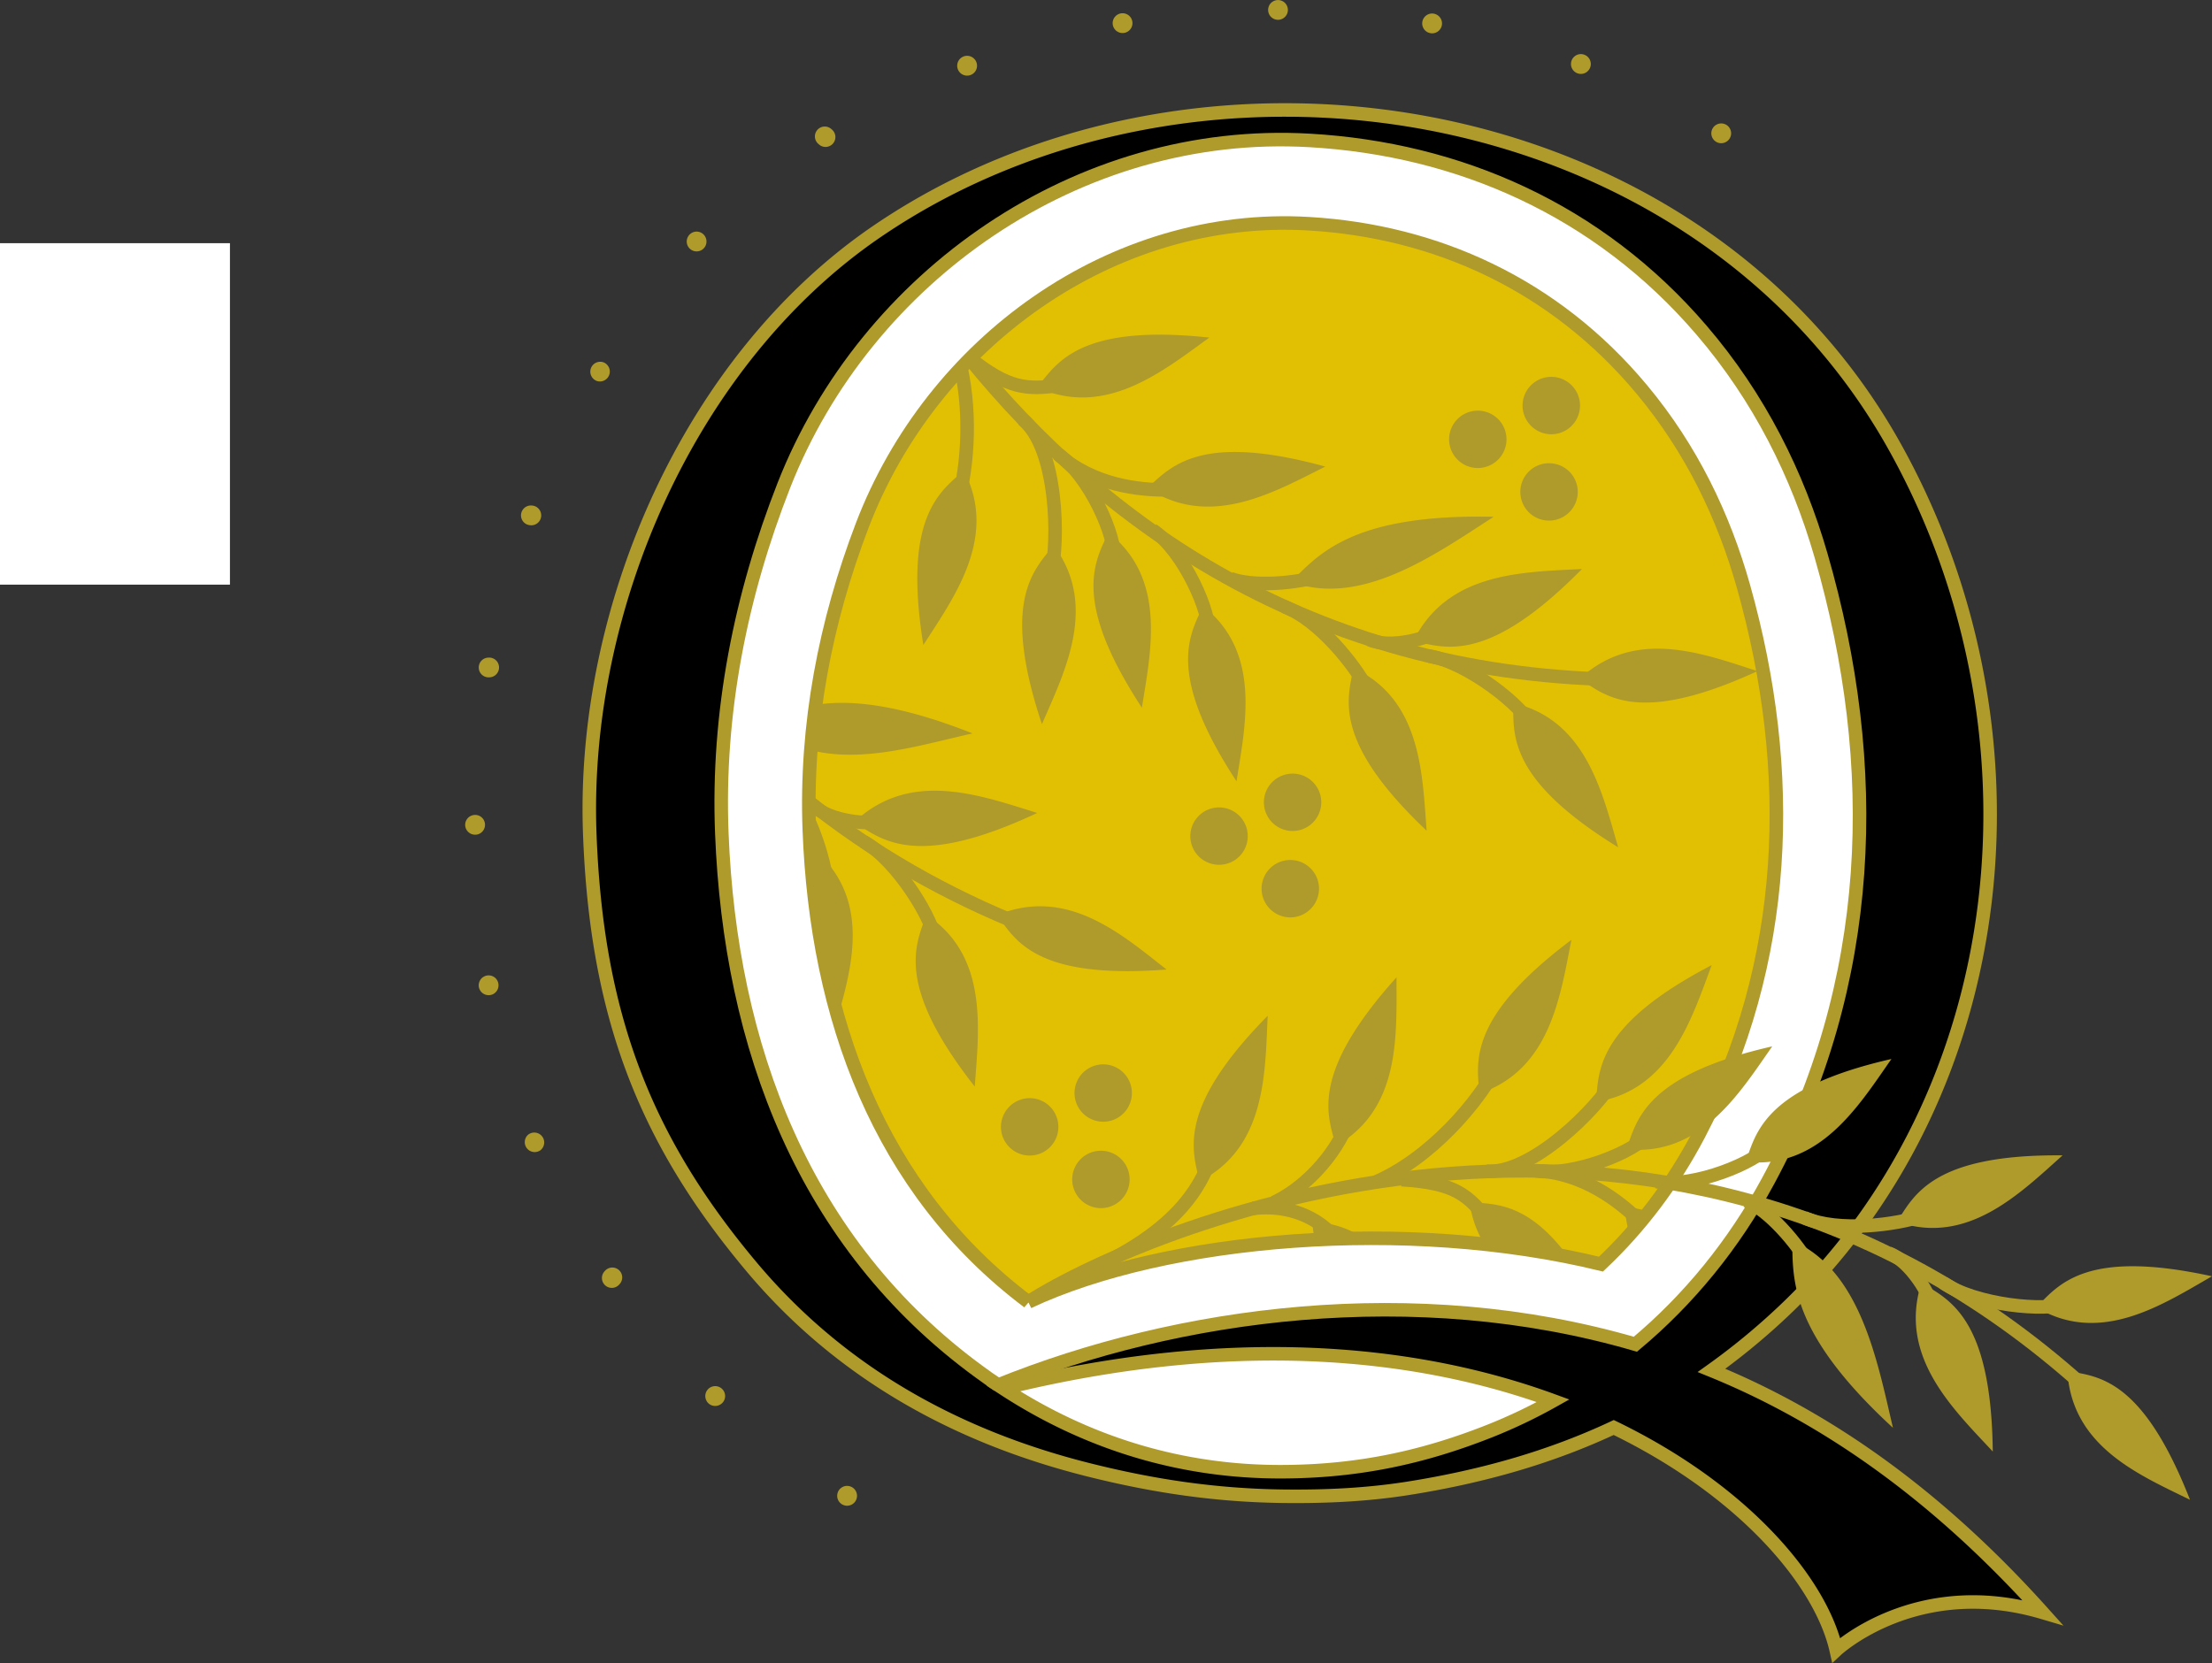 <svg xmlns="http://www.w3.org/2000/svg" width="163.531" height="122.984"><rect width="100%" height="100%" fill="#333333" stroke="none"/><path d="M126.531 101.338c8.356 3.402 16.57 9.09 24.469 17.895-9.324-2.758-15.25 2.789-15.25 2.789-1.121-4.98-6.738-11.754-16.45-16.461-4.585 2.152-9.609 3.613-15.214 4.5-2.926.46-5.922.625-9.285.582-4.926-.067-9.528-.746-14.356-1.961-9.617-2.418-18.27-7.102-24.914-15.04-7.86-9.382-11.445-18.577-11.933-32.058-.602-16.601 7.37-34.992 21.207-44.45 23.527-16.073 60.398-10.491 75.16 15.704 11.734 20.824 9.144 48.098-8.438 64.422a49.924 49.924 0 0 1-4.996 4.078"/><path fill="none" stroke="#af9a2c" d="M126.531 101.338c8.356 3.402 16.57 9.09 24.469 17.895-9.324-2.758-15.25 2.789-15.25 2.789-1.121-4.98-6.738-11.754-16.45-16.461-4.585 2.152-9.609 3.613-15.214 4.5-2.926.46-5.922.625-9.285.582-4.926-.067-9.528-.746-14.356-1.961-9.617-2.418-18.27-7.102-24.914-15.04-7.86-9.382-11.445-18.577-11.933-32.058-.602-16.601 7.37-34.992 21.207-44.45 23.527-16.073 60.398-10.491 75.16 15.704 11.734 20.824 9.144 48.098-8.438 64.422a49.926 49.926 0 0 1-4.996 4.078zm0 0"/><path fill="#fff" d="M114.824 103.584a38.933 38.933 0 0 1-4.625 2.211c-4.887 1.941-9.707 3.024-15.465 3.035-7.242.02-14.222-2.011-20.57-6.16 16.93-4.168 30.527-2.8 40.66.914"/><path fill="none" stroke="#af9a2c" d="M114.824 103.584a38.934 38.934 0 0 1-4.625 2.211c-4.886 1.941-9.707 3.024-15.465 3.035-7.242.02-14.222-2.011-20.57-6.16 16.93-4.168 30.527-2.8 40.66.914zm0 0"/><path fill="#fff" d="M73.785 102.424c13.313-5.383 30.828-7.766 47.117-3.02 3.946-3.296 7.278-7.382 9.82-12.085 7.895-14.614 8.41-30.66 3.903-46.254-1.73-5.985-4.555-11.664-8.84-16.66-7.637-8.91-17.957-13.383-28.945-14.02-17.16-.996-32.832 10.082-38.887 25.5-3.183 8.117-4.941 16.785-4.59 25.723.621 15.765 6.051 30.359 19.047 39.847.457.332.914.66 1.375.969"/><path fill="none" stroke="#af9a2c" d="M73.785 102.424c13.313-5.383 30.828-7.766 47.117-3.02 3.946-3.296 7.278-7.382 9.82-12.085 7.895-14.614 8.41-30.66 3.903-46.254-1.73-5.985-4.555-11.664-8.84-16.66-7.637-8.91-17.957-13.383-28.945-14.02-17.16-.996-32.832 10.082-38.887 25.5-3.183 8.117-4.941 16.785-4.59 25.723.621 15.765 6.051 30.359 19.047 39.847.457.332.914.66 1.375.969zm0 0"/><path fill="#e1bf03" d="M76.023 96.276C64.977 87.97 60.36 75.194 59.832 61.393c-.297-7.828 1.195-15.414 3.906-22.524 5.145-13.5 18.465-23.199 33.051-22.324 9.34.555 18.113 4.473 24.606 12.274 3.64 4.37 6.039 9.343 7.511 14.585 3.832 13.649 3.395 27.704-3.316 40.497-1.918 3.652-4.363 6.878-7.23 9.578-14.36-3.496-32.157-1.98-42.337 2.797"/><path fill="none" stroke="#af9a2c" d="M76.023 96.276C64.977 87.97 60.36 75.194 59.832 61.393c-.297-7.828 1.195-15.414 3.906-22.524 5.145-13.5 18.465-23.199 33.051-22.324 9.34.555 18.113 4.473 24.606 12.274 3.64 4.37 6.039 9.343 7.511 14.585 3.832 13.649 3.395 27.704-3.316 40.497-1.918 3.652-4.363 6.878-7.23 9.578-14.36-3.496-32.157-1.98-42.337 2.797zm0 0"/><path fill="#af9a2c" d="M2.676 36.408C4.312 35.151 6.37 33.236 14 36.233c-3.352 1.277-7.637 3.238-11.324.175m106.699 44.45c-.219-2.403-.82-5.641 6.797-11.356-.82 4.125-1.547 9.602-6.797 11.356M97.219 91.74a8.505 8.505 0 0 1-.2-1.46c1.09.18 2.368.324 3.77 1.273 0 0-3.418.008-3.57.187M118 81.483c.176-2.407.105-5.704 8.543-10.114-1.473 3.938-3.078 9.23-8.543 10.114m2.25 3.5c.77-2.286 1.523-5.5 10.77-7.606-2.407 3.434-5.274 8.156-10.77 7.606m32.59 16.41c2.34.379 5.57.597 9.066 9.515-3.715-1.832-8.738-3.906-9.066-9.515m-20.34-9.66c.04 2.91-.188 6.824 7.445 13.851-1.175-5.004-2.402-11.652-7.445-13.851m9.547 3.137c2.125 1.245 5.168 2.667 5.277 12.468-2.918-3.14-7.015-7.012-5.277-12.469m-1.797-4.523c1.281-2.05 2.758-5 12.238-4.91-3.133 2.789-7.02 6.715-12.238 4.91m10.297 6.332c1.672-1.742 3.723-4.328 12.984-2.3-3.64 2.085-8.242 5.14-12.984 2.3m-30.094-5.434c-.203-.718-.273-1.39-.36-2a8.382 8.382 0 0 1 1.903.39l-1.543 1.61m-21.68-6.515c-.68-2.317-1.894-5.375 4.47-12.457-.009 4.207.339 9.722-4.47 12.457m-10.086 2.629c-.574-2.344-1.648-5.457 5.032-12.243-.2 4.2-.102 9.73-5.032 12.243m21.086 4.691c-.558-.879-.957-1.914-1.128-3.145 1.875.133 4.296.004 7.28 4.016 0 0-2.488-.562-6.152-.871m19.29-6.129c.769-2.289 1.527-5.5 10.769-7.61-2.406 3.442-5.273 8.16-10.77 7.61M71.258 34.803c-1.828 1.578-4.508 3.496-2.996 12.894 2.273-3.539 5.554-7.992 2.996-12.894m6.64 5.535c-1.546 1.856-3.878 4.18-.87 13.211 1.671-3.855 4.19-8.781.87-13.211m4.052-.957c-1.036 2.18-2.72 5.02 2.468 12.95.656-4.145 1.867-9.532-2.469-12.95m34.848 10.805c1.95 1.351 4.43 3.441 13.133-.559-3.946-1.258-9.004-3.25-13.133.559m-21.344-7.164c2.047-2.067 4.598-5.04 14.969-4.805-4.317 2.789-9.813 6.723-14.969 4.805m9.047 4.367c2.395.578 5.574 1.668 12.453-5.313-4.281.239-9.918.18-12.453 5.313m-4.43 2.011c-.504 2.364-1.484 5.512 5.399 12.028-.32-4.184-.39-9.703-5.399-12.027m11.809 2.585c-.008 2.415-.324 5.7 7.75 10.668-1.176-4.027-2.371-9.418-7.75-10.668m-22.938-7.164c-1.03 2.18-2.718 5.02 2.473 12.95.652-4.145 1.867-9.532-2.473-12.95m-12.25-16.175c1.477-1.91 3.246-4.692 12.715-3.684-3.414 2.457-7.676 5.977-12.715 3.684m8.141 7.441c1.77-1.644 3.965-4.102 13.148-1.586-3.761 1.879-8.543 4.66-13.148 1.586M73.73 67.67c1.36 1.941 2.961 4.758 12.512 4.024-3.262-2.547-7.32-6.168-12.512-4.024M60 55.483c3.828.957 8.137-.41 11.898-1.25-5.668-2.239-9.191-2.504-11.664-2.098L60 55.483m3.164 5.304c2.043 1.371 4.648 3.492 13.516-.672-4.09-1.257-9.356-3.265-13.516.672M61.965 75.1c1.09-3.805 2.2-8.336-1.281-11.836-.25.394-.368.805-.622 1.281 0 0 .688 7.563 1.903 10.555m6.527-7.446c-.847 2.266-2.281 5.235 3.57 12.696.297-4.188 1.043-9.66-3.57-12.696"/><path fill="none" stroke="#af9a2c" stroke-miterlimit="10" d="M10.313 23.522s-2.563-1.067-4.875 1m123.667 64.265c1.61.719 3.672 2.95 4.922 5.18"/><path fill="none" stroke="#af9a2c" d="M76.023 96.276c9.286-5.918 47.844-21.692 78.723 6.867"/><path fill="none" stroke="#af9a2c" d="M98.422 91.252c-.938-1.047-2.945-2.23-5.797-1.894m17.5 1c-1.625-2-2.5-2.875-6.5-3.125"/><path fill="none" stroke="#af9a2c" stroke-miterlimit="10" d="M113.52 86.569c3.492.14 6.183 2.242 7.683 3.714M101.68 87.42c3.922-1.676 7.695-5.812 9.32-9.187M94.188 88.92c3.25-1.562 5.335-4.93 5.617-6.547m10.07 4.235c3.3.273 8.25-4.625 9.5-6.875"/><path fill="none" stroke="#af9a2c" stroke-miterlimit="10" d="M113.52 86.569c2.773.492 7.48-1.461 8.355-2.711m-41.75 10.25c7.125-3.125 9-6.625 9.75-9.75m43.5 5.687c2.586 1.125 6.875.5 8.75-.125m1.531 4.938c2.301 1.628 7.657 2.187 9.157 1.5m-13.188-3.688c1.625.563 3.125 3.188 3.25 4.063m-20.418-9.352c2.773.496 7.48-1.46 8.356-2.71M90.965 42.787c1.656.598 4.687.426 7.137-.312m-19.899-8.906c2.613 2.324 6.012 2.675 8.11 2.656m-15.266-9c.781 3.562.5 7.738-.442 10.594m5-6.809c2.567 2.094 2.73 9.055 2.07 11.543"/><path fill="none" stroke="#af9a2c" stroke-miterlimit="10" d="M78.203 33.569c2.34 1.57 4.371 6.242 4.133 7.75m12.574 3.527c2.64.984 5.297 4.41 6.211 6.16m4.531-2.492c2.786.426 7.028 3.742 7.633 5.277m-12.055-6.496c1.563.723 4.465-.129 5.16-.672m-21.187-7.437c2.336 1.57 4.371 6.242 4.133 7.75"/><path fill="none" stroke="#af9a2c" d="M78.387 28.483c-2.512.378-3.875.23-6.657-1.973"/><path fill="none" stroke="#af9a2c" d="M71.7 26.549c9.726 11.969 25.046 23.23 47.687 23.695m-59.489 9.117c4.551 3.614 9.918 6.778 16.239 9.262"/><path fill="none" stroke="#af9a2c" stroke-miterlimit="10" d="M59.867 60.861c.688 1.59 1.113 3.239 1.25 4.274m2.738-2.895c2.465 1.364 5.297 5.946 5.333 7.594M60.129 59.56c1.215 1.22 4.23 1.43 5.074 1.165"/><path fill="#af9a2c" d="M6.562 31.319a1.769 1.769 0 0 1 .055-2.508 1.764 1.764 0 0 1 2.504.054 1.772 1.772 0 1 1-2.559 2.453m107.891-3.437a2.121 2.121 0 1 1 .465 4.219 2.13 2.13 0 0 1-2.344-1.883 2.122 2.122 0 0 1 1.88-2.336m-5.434 2.5a2.12 2.12 0 0 1 2.34 1.875 2.12 2.12 0 1 1-4.215.465 2.115 2.115 0 0 1 1.875-2.34m5.265 3.887a2.121 2.121 0 0 1 2.344 1.875 2.123 2.123 0 0 1-1.879 2.34 2.118 2.118 0 0 1-2.34-1.88 2.116 2.116 0 0 1 1.875-2.335M95.328 57.22a2.12 2.12 0 1 1 .461 4.216 2.12 2.12 0 1 1-.46-4.215M89.89 59.72a2.118 2.118 0 0 1 2.34 1.88 2.114 2.114 0 0 1-1.875 2.336 2.124 2.124 0 0 1-2.343-1.875 2.126 2.126 0 0 1 1.879-2.34m5.269 3.887a2.12 2.12 0 0 1 2.34 1.875 2.127 2.127 0 0 1-1.879 2.343 2.126 2.126 0 0 1-2.34-1.879 2.12 2.12 0 0 1 1.88-2.34M81.328 78.72a2.12 2.12 0 1 1 .461 4.216 2.12 2.12 0 1 1-.46-4.215M75.89 81.22a2.118 2.118 0 0 1 2.34 1.88 2.114 2.114 0 0 1-1.875 2.336 2.124 2.124 0 0 1-2.343-1.875 2.126 2.126 0 0 1 1.879-2.34m5.269 3.887a2.12 2.12 0 0 1 2.34 1.875 2.127 2.127 0 0 1-1.879 2.343 2.126 2.126 0 0 1-2.34-1.879 2.12 2.12 0 0 1 1.88-2.34M61.934 110.37a.731.731 0 1 0 1.383.485.731.731 0 0 0-1.383-.486m-9.692-7.504a.737.737 0 0 0 .262 1.004c.351.203.8.082 1.004-.265a.732.732 0 0 0-1.266-.738m-7.539-8.864a.73.73 0 1 0 1.094.965.73.73 0 1 0-1.094-.965M39.055 83.9a.734.734 0 0 0 .89 1.165.732.732 0 0 0-.89-1.164m-3.25-11.7a.734.734 0 0 0-.34.98c.18.364.617.513.984.337a.737.737 0 0 0 .332-.98.731.731 0 0 0-.976-.337m-.868-11.914a.734.734 0 0 0-.523.895.74.74 0 0 0 .898.52.735.735 0 0 0 .52-.9.728.728 0 0 0-.895-.515m1.141-11.656a.725.725 0 0 0-.683.773.728.728 0 0 0 .777.684.731.731 0 1 0-.094-1.457m3.266-11.246a.733.733 0 0 0-.82.629.728.728 0 0 0 .628.82.732.732 0 1 0 .192-1.45m5.266-10.593a.735.735 0 0 0-.93.457.738.738 0 0 0 .457.93.733.733 0 0 0 .472-1.387m7.258-9.566a.729.729 0 0 0-1 .27.73.73 0 1 0 1.266.73.737.737 0 0 0-.266-1M61.48 9.56a.73.73 0 1 0-.96 1.098.73.73 0 1 0 .96-1.097m10.598-5.149a.733.733 0 1 0-1.16.897.733.733 0 0 0 1.16-.897m11.578-3.004a.732.732 0 1 0-1.312.648.732.732 0 0 0 1.312-.648M95.187.545a.73.73 0 1 0-1.41.379.73.73 0 1 0 1.41-.379m11.418 1.129a.737.737 0 0 0-.793-.672.734.734 0 0 0-.667.793c.035.402.39.7.792.668.403-.035.7-.39.668-.789m10.997 3.136a.732.732 0 1 0-1.457-.153.732.732 0 0 0 1.457.154m10.348 5.258a.73.73 0 1 0-1.403-.418.735.735 0 0 0 .492.91.735.735 0 0 0 .91-.492"/><path fill="#fff" d="M17 43.233v-25.25H0v25.25h17"/></svg>
